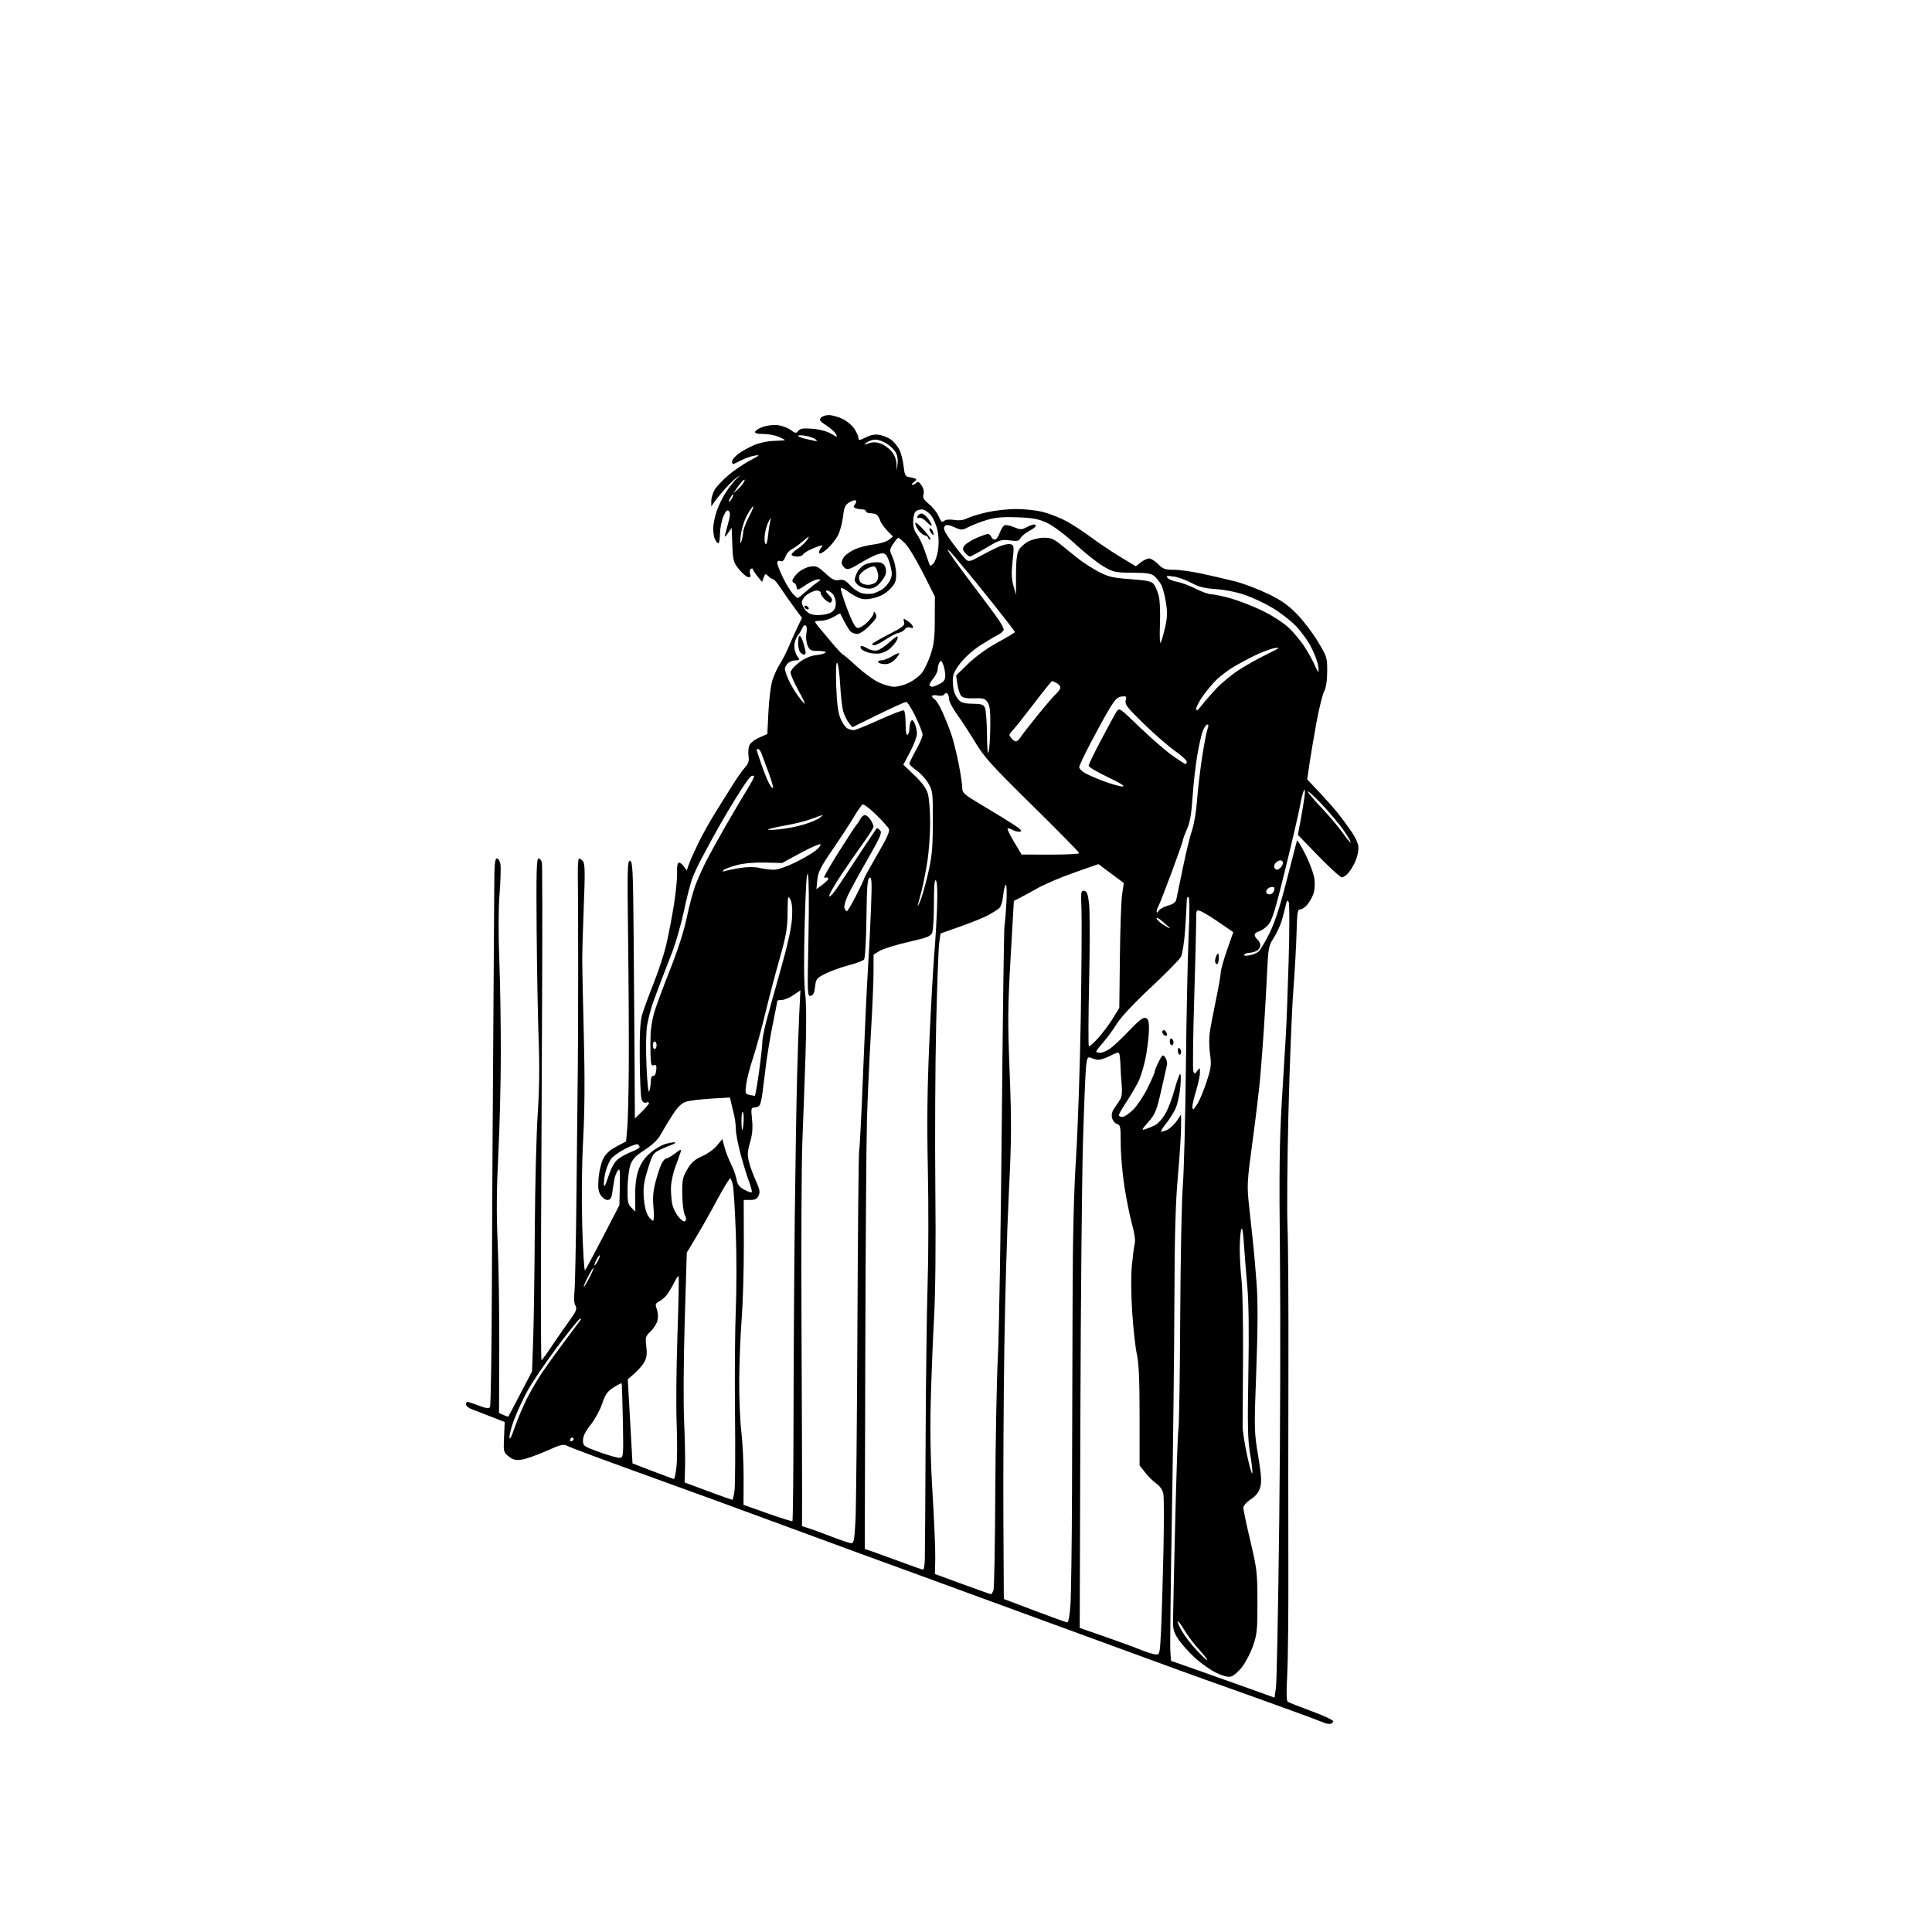 <svg version="1.1" xmlns="http://www.w3.org/2000/svg" xmlns:xlink="http://www.w3.org/1999/xlink" width="1024" height="1024" viewBox="0 0 1024 1024"><path stroke="none" fill="black" fill-rule="evenodd" d="M704.917,913.694C704.138,913.801 702.6,913.478 701.5,912.976C700.4,912.473 692.75,909.611 684.5,906.616C676.25,903.62 664.775,899.489 659.0,897.435C653.225,895.382 644.225,892.179 639.0,890.319C633.775,888.458 625.9,885.606 621.5,883.981C617.1,882.356 600.45,876.264 584.5,870.445C568.55,864.625 540.65,854.422 522.5,847.771C504.35,841.12 484.1,833.707 477.5,831.298C470.9,828.889 461.9,825.613 457.5,824.019C453.1,822.425 437.125,816.548 422.0,810.96C406.875,805.371 387.75,798.341 379.5,795.337C371.25,792.332 350.785,784.911 334.022,778.845C317.259,772.779 302.376,767.212 300.949,766.474C298.589,765.253 297.551,765.49 289.428,769.105C284.517,771.29 278.7,773.329 276.5,773.636C273.317,774.081 271.917,773.735 269.648,771.945C266.872,769.754 266.805,769.481 267.148,761.693L267.5,753.692L260.0,750.768C255.875,749.159 251.262,747.374 249.75,746.8C248.238,746.227 247.0,745.137 247.0,744.379C247.0,743.62 247.338,743 247.75,743.001C248.162,743.001 250.842,743.891 253.704,744.979C257.704,746.499 259.093,746.673 259.704,745.729C260.142,745.053 260.593,716.15 260.706,681.5C260.819,646.85 261.133,589.475 261.405,554.0C261.676,518.525 261.921,481.738 261.949,472.25C261.99,458.235 262.26,455.0 263.387,455.0C264.186,455 264.976,456.376 265.251,458.25C265.514,460.037 265.293,467.125 264.76,474.0C264.167,481.659 264.122,495.213 264.646,509.0C265.116,521.375 265.476,543.875 265.448,559.0C265.419,574.125 264.816,597.975 264.109,612.0C263.176,630.474 263.084,643.286 263.773,658.5C264.296,670.05 264.674,695.117 264.612,714.203L264.5,748.907L266.879,749.991C268.188,750.587 269.352,750.946 269.466,750.787C269.579,750.629 272.445,745.179 275.832,738.675L281.992,726.849L282.591,710.175C282.921,701.004 283.31,674.6 283.455,651.5C283.601,628.4 284.294,600.95 284.995,590.5C285.864,577.557 286.023,564.965 285.494,551.0C285.068,539.725 284.587,513.513 284.427,492.75C284.19,461.953 284.38,455 285.46,455.0C286.188,455 286.979,456.012 287.219,457.25C287.459,458.488 287.505,491.45 287.321,530.5C287.137,569.55 286.877,628.387 286.743,661.25C286.609,694.112 286.725,720.97 287.0,720.935C287.275,720.899 289.662,717.637 292.305,713.685C294.948,709.733 299.134,703.702 301.608,700.282C305.505,694.892 305.952,693.778 304.96,691.925C304.27,690.635 304.066,687.944 304.446,685.143C304.793,682.59 305.303,657.55 305.58,629.5C305.858,601.45 306.165,572.2 306.263,564.5C306.361,556.8 306.44,532.95 306.439,511.5C306.438,490.05 306.358,468.562 306.261,463.75C306.165,458.937 306.461,455 306.92,455.0C307.379,455.0 308.33,455.693 309.033,456.539C310.043,457.757 310.128,462.614 309.436,479.789C308.955,491.73 308.578,505.1 308.599,509.5C308.619,513.9 309.004,531.9 309.453,549.5C310.011,571.338 309.896,588.624 309.09,603.932C308.355,617.897 308.174,635.373 308.61,650.228C308.994,663.352 309.65,673.733 310.067,673.295C310.484,672.858 314.757,664.907 319.562,655.628L328.299,638.755L328.515,628.701C328.702,620.036 328.545,618.902 327.379,620.497C326.634,621.515 325.795,623.844 325.513,625.674C325.231,627.503 324.755,630.575 324.455,632.5C324.049,635.104 323.415,636.0 321.978,636.0C320.915,636.0 319.3,634.862 318.389,633.47C317.114,631.525 316.849,629.464 317.244,624.553C317.526,621.039 318.599,616.44 319.628,614.333C320.96,611.606 322.992,609.701 326.666,607.731L331.833,604.962L332.469,597.731C332.819,593.754 333.182,579.25 333.276,565.5C333.369,551.75 333.205,521.471 332.91,498.213C332.429,460.224 332.533,455.956 333.937,456.227C335.317,456.492 335.542,461.281 335.856,497.014C336.053,519.281 336.278,549.955 336.356,565.178L336.5,592.857L340.233,589.178C342.286,587.155 343.974,585.114 343.983,584.643C343.992,584.172 343.308,584.052 342.462,584.376C341.461,584.76 340.623,584.186 340.065,582.733C339.594,581.505 339.149,571.95 339.077,561.5C338.978,547.233 339.318,541.254 340.439,537.5C341.26,534.75 343.934,527.459 346.38,521.298C348.826,515.137 351.755,506.327 352.889,501.72C354.023,497.113 355.891,487.561 357.04,480.492C358.189,473.423 359.01,465.388 358.864,462.636C358.705,459.641 359.043,457.486 359.706,457.265C360.315,457.062 361.523,457.908 362.39,459.146L363.966,461.396L365.087,458.18C365.704,456.41 367.945,451.373 370.067,446.984C372.189,442.596 376.26,435.292 379.114,430.753C381.968,426.214 386.117,419.575 388.335,416.0C390.552,412.425 393.464,408.292 394.806,406.817C396.688,404.748 397.133,403.374 396.752,400.817C396.48,398.992 396.648,396.463 397.125,395.196C397.628,393.859 399.821,392.082 402.348,390.964L406.704,389.037L407.284,377.269C407.603,370.796 408.538,363.319 409.363,360.653C410.188,357.987 411.931,354.162 413.237,352.153C414.542,350.144 416.655,346.025 417.932,343.0C419.209,339.975 421.334,335.252 422.655,332.505L425.055,327.511L420.99,322.005C418.754,318.977 415.525,314.363 413.813,311.75C412.101,309.138 410.286,307 409.779,307C409.272,307.0 408.131,306.274 407.243,305.386C405.757,303.9 405.56,303.957 404.769,306.095L403.909,308.419L401.491,305.46C400.16,303.832 399.056,302.136 399.036,301.691C399.016,301.246 398.532,301.171 397.959,301.525C397.387,301.879 397.205,303.072 397.556,304.176C398.046,305.721 397.793,306.105 396.455,305.842C395.498,305.654 393.318,303.771 391.608,301.659C388.732,298.104 388.474,297.145 388.146,288.793L387.792,279.768L385.799,282.634C384.357,284.707 383.94,284.946 384.292,283.5C384.559,282.4 385.37,279.365 386.095,276.756C387.079,273.211 387.124,271.724 386.274,270.874C385.424,270.024 384.707,270.718 383.435,273.618C382.499,275.753 381.68,279.862 381.616,282.749C381.552,285.636 381.178,287.998 380.785,287.999C380.392,288 379.605,287.13 379.035,286.066C378.466,285.002 378,282.372 378.0,280.222C378.0,278.072 378.873,273.775 379.94,270.673C381.007,267.572 383.353,262.889 385.152,260.267C386.952,257.645 389.341,254.676 390.462,253.67L392.5,251.84L390.457,253.17C389.333,253.901 386.599,256.525 384.381,259.0C382.163,261.475 379.595,264.613 378.674,265.973L377,268.445L377.004,265.473C377.006,263.838 377.848,261.122 378.875,259.437C379.903,257.752 383.163,254.32 386.122,251.808C389.08,249.297 394.2,245.817 397.5,244.075C402.82,241.266 403.105,240.971 400.014,241.476C398.096,241.789 394.82,242.935 392.733,244.022C390.646,245.11 388.727,246 388.469,246C388.211,246 388.0,245.348 388,244.551C388,243.754 389.463,241.986 391.251,240.622C393.039,239.258 396.752,237.171 399.501,235.983C402.443,234.712 406.866,233.764 410.25,233.678C413.413,233.598 416.0,233.389 416.0,233.215C416,233.041 414.439,232.246 412.532,231.449C410.625,230.652 406.987,230 404.449,230C401.204,230 399.955,229.629 400.243,228.75C400.469,228.063 402.419,226.902 404.577,226.172C406.734,225.442 410.257,225.071 412.404,225.347C414.55,225.624 417.547,226.768 419.062,227.888C421.554,229.73 421.943,229.774 423.13,228.343C424.163,227.099 425.775,226.869 430.689,227.263C434.457,227.566 438.347,228.597 440.493,229.863C443.97,231.915 444.026,231.917 442.982,229.966C442.395,228.869 440.1,226.826 437.883,225.426C434.58,223.341 434.069,222.622 435.049,221.441C435.707,220.648 437.623,220 439.307,220.0C440.991,220 444.294,220.932 446.647,222.071C448.999,223.21 451.842,225.626 452.962,227.439C454.083,229.252 455.0,231.414 455.0,232.243C455.0,233.511 455.617,233.444 458.913,231.813C461.748,230.411 463.818,230.063 466.422,230.551C468.399,230.922 471.147,232.115 472.529,233.201C473.91,234.288 475.777,236.599 476.677,238.338C477.577,240.077 478.581,243.97 478.907,246.988C479.39,251.455 479.872,252.535 481.5,252.796C482.6,252.973 484.132,253.328 484.903,253.586C486.001,253.953 485.892,254.369 484.403,255.496C483.357,256.288 482.972,256.951 483.55,256.968C484.127,256.986 485.098,256.502 485.707,255.893C486.516,255.084 487.265,255.474 488.49,257.344C489.535,258.939 489.909,260.713 489.482,262.056C488.945,263.749 489.574,264.849 492.425,267.199C494.42,268.843 496.715,271.776 497.526,273.717C498.711,276.553 499.272,277.019 500.388,276.093C501.241,275.385 503.303,275.185 505.737,275.574C508.377,275.996 510.666,275.713 512.599,274.726C514.195,273.911 518.875,272.474 523.0,271.534C527.125,270.593 534.1,269.804 538.5,269.779C542.9,269.754 549.421,270.488 552.992,271.408C556.563,272.329 562.188,274.569 565.492,276.387C568.796,278.204 574.65,282.047 578.5,284.927C582.35,287.808 589.214,292.408 593.754,295.152L602.008,300.139L604.639,298.069C606.086,296.931 608.074,296 609.058,296C610.041,296 612.196,297.35 613.846,299C616.431,301.585 617.583,301.999 622.173,301.993C625.103,301.989 631.775,302.911 637.0,304.041C642.225,305.171 650.1,307.004 654.5,308.114C658.9,309.224 666.707,312.159 671.848,314.636C679.028,318.095 682.624,320.597 687.348,325.419C690.732,328.873 695.75,335.451 698.5,340.038C703.351,348.129 703.498,348.602 703.444,355.938C703.408,360.831 702.827,364.559 701.798,366.5C700.923,368.15 699.058,375.8 697.652,383.5C696.246,391.2 694.591,401.009 693.972,405.298L692.849,413.096L699.174,419.812C702.653,423.506 707.125,428.547 709.11,431.014C711.096,433.481 714.358,437.913 716.36,440.862C718.757,444.394 720.0,447.37 720.0,449.578C720.0,451.423 719.231,454.635 718.292,456.716C717.352,458.797 715.699,461.512 714.618,462.75C713.536,463.987 711.998,465 711.199,465C710.4,465 704.833,459.937 698.827,453.75L687.908,442.5L689.407,434.5C690.231,430.1 691.151,424.475 691.451,422.0C691.805,419.082 691.677,418.028 691.087,419.002C690.587,419.829 689.668,423.429 689.044,427.002C688.42,430.576 684.929,445.65 681.285,460.5C675.863,482.596 674.196,488.006 672.107,490.287C670.704,491.819 668.53,493.331 667.278,493.645C666.025,493.96 665.0,494.788 665.0,495.486C665.0,496.184 665.675,497.315 666.5,498C667.325,498.685 668.0,500.074 668.0,501.087C668.0,502.101 667.13,503.395 666.066,503.965C665.002,504.534 663.228,505.0 662.125,505.0C661.021,505 659.844,505.443 659.509,505.985C659.129,506.6 660.14,506.736 662.2,506.348C664.015,506.005 666.216,505.107 667.092,504.351C667.968,503.594 670.532,499.269 672.79,494.738C675.704,488.89 678.377,480.698 682.002,466.5C684.81,455.5 687.24,446.05 687.401,445.5C687.563,444.95 689.59,448.255 691.906,452.844C694.301,457.591 696.365,463.287 696.693,466.06C697.047,469.047 696.769,472.203 695.973,474.216C695.26,476.022 693.771,478.512 692.664,479.75C691.557,480.988 689.942,482.001 689.076,482.002C687.747,482.004 687.457,483.843 687.226,493.752C687.075,500.213 686.292,514.275 685.486,525.0C684.679,535.725 683.515,564.975 682.897,590.0C682.28,615.025 682.061,642.147 682.411,650.271C682.762,658.395 682.974,692.595 682.884,726.271C682.794,759.947 682.782,807.075 682.858,831.0C682.934,854.925 682.66,880.501 682.248,887.836C681.765,896.443 681.855,901.44 682.5,901.931C683.05,902.348 688.801,904.633 695.279,907.008C701.789,909.395 706.896,911.812 706.696,912.413C706.497,913.011 705.697,913.588 704.917,913.694zM676.269,894.642C676.691,891.814 677.48,851.925 678.022,806.0C678.564,760.075 678.737,697.3 678.408,666.5C677.927,621.583 678.124,605.157 679.401,583.5C680.278,568.65 681.237,552.9 681.533,548.5C681.83,544.1 682.483,526.806 682.985,510.069C683.503,492.779 683.521,478.967 683.027,478.084C682.342,476.86 682.025,477.166 681.542,479.514C681.204,481.156 680.272,484.782 679.47,487.57C678.668,490.359 676.711,494.634 675.122,497.07C672.397,501.248 672.196,502.295 671.579,515.5C671.219,523.2 670.481,536.25 669.939,544.5C669.397,552.75 668.498,564.675 667.942,571.0C667.385,577.325 665.552,592.625 663.867,605.0C660.997,626.091 660.877,628.189 661.958,638.5C662.592,644.55 663.543,653.325 664.072,658.0C664.601,662.675 665.484,672.8 666.034,680.5C666.734,690.298 666.678,704.105 665.848,726.5C664.696,757.589 664.724,758.87 666.828,771.5C668.532,781.727 668.77,785.304 667.944,788.271C667.201,790.942 665.744,792.803 662.947,794.654C660.67,796.161 659.0,798.063 659.0,799.152C659.0,800.189 660.673,808.117 662.717,816.769C666.207,831.539 666.436,833.508 666.467,849.0C666.496,863.693 666.247,866.232 664.19,872.184C662.92,875.861 660.315,880.919 658.402,883.425C656.488,885.931 653.81,888.261 652.449,888.602C650.797,889.017 648.155,888.332 644.488,886.538C641.47,885.061 636.5,881.568 633.444,878.775C630.387,875.981 626.492,871.669 624.787,869.191C622.412,865.739 621.692,863.612 621.706,860.093C621.716,857.567 622.224,834.35 622.835,808.5C623.445,782.65 624.24,759.707 624.6,757.516C624.96,755.325 625.385,728.325 625.544,697.516C625.704,666.707 626.32,635.65 626.915,628.5C627.509,621.35 628.244,593.0 628.547,565.5C628.851,538.0 629.503,506.725 629.997,496.0C630.56,483.784 630.541,476.145 629.948,475.55C629.35,474.951 628.979,476.06 628.942,478.55C628.911,480.722 628.527,487.464 628.089,493.53C627.652,499.597 626.665,505.737 625.897,507.176C625.129,508.614 617.961,515.902 609.969,523.37C601.02,531.733 594.106,539.108 591.969,542.57C590.061,545.662 586.812,550.111 584.75,552.457C582.688,554.804 581.0,557.011 581.0,557.362C581.0,557.713 581.943,558.0 583.096,558.0C584.248,558.0 586.611,557.014 588.346,555.81C590.081,554.605 594.653,550.302 598.506,546.248C603.734,540.747 605.955,539.046 607.256,539.545C608.602,540.061 608.999,541.386 608.997,545.357C608.995,548.186 608.293,554.506 607.436,559.402C606.58,564.299 604.719,570.599 603.301,573.402C601.882,576.206 598.985,581.119 596.861,584.321C594.737,587.522 593,590.56 593.0,591.071C593.0,591.582 593.847,592.0 594.882,592.0C595.918,592.0 598.505,590.259 600.632,588.132C602.76,586.004 606.188,580.85 608.25,576.678C610.312,572.506 612.0,568.604 612.0,568.007C612.0,567.409 612.954,565.05 614.12,562.764C616.095,558.893 616.334,558.736 617.599,560.466C618.346,561.487 618.762,563.263 618.524,564.412C618.286,565.56 616.879,571.799 615.399,578.276C612.984,588.839 612.289,590.526 608.653,594.657C605.042,598.759 604.867,599.179 607.05,598.504C608.397,598.088 610.72,597.126 612.211,596.368C613.702,595.609 616.112,592.959 617.566,590.477C619.021,587.996 621.182,582.404 622.37,578.051C623.558,573.698 624.924,569.768 625.404,569.318C625.901,568.853 625.993,571.694 625.618,575.904C625.254,579.976 624.127,585.151 623.113,587.404C622.098,589.657 619.852,593.257 618.121,595.404C616.39,597.551 615.171,599.504 615.411,599.745C615.652,599.985 617.103,599.578 618.637,598.841C620.171,598.103 622.455,595.971 623.713,594.102L626.0,590.704L625.993,597.602C625.99,601.396 625.226,613.05 624.296,623.5C623.037,637.646 622.566,654.634 622.451,690.0C622.367,716.125 621.77,767.2 621.126,803.5C620.482,839.8 620.108,871.923 620.296,874.883L620.637,880.267L635.568,885.517C643.781,888.405 656.125,892.797 663.0,895.276L675.5,899.785L676.269,894.642zM639.768,880.0C640.03,880.0 639.64,879.212 638.901,878.25C638.162,877.288 635.925,874.672 633.93,872.437C631.935,870.202 629.055,866.244 627.53,863.642C626.005,861.039 624.532,859.135 624.257,859.41C623.982,859.685 625.02,862.067 626.564,864.705C628.107,867.342 631.602,871.862 634.33,874.75C637.058,877.638 639.505,880.0 639.768,880.0zM612.629,876.912C614.664,876.996 614.786,876.435 615.378,864.25C615.719,857.237 616.28,838.825 616.626,823.334C616.971,807.843 616.964,793.668 616.61,791.834C616.207,789.743 614.875,787.738 613.038,786.457C611.428,785.333 608.735,782.683 607.055,780.569L604.0,776.725L604.0,750.425C604.0,731.213 603.614,722.423 602.569,717.812C601.781,714.34 600.668,704.3 600.094,695.5C599.447,685.578 599.386,676.081 599.933,670.5C600.419,665.55 601.109,660.352 601.467,658.949C601.847,657.458 601.247,653.3 600.025,648.949C598.875,644.852 597.053,635.875 595.977,629.0C594.901,622.125 594.016,611.94 594.011,606.367C594.001,597.158 593.822,596.187 592.046,595.722C590.971,595.441 589.796,594.035 589.435,592.598C588.989,590.819 589.373,589.148 590.64,587.36C591.663,585.917 593.073,583.782 593.773,582.618C594.598,581.247 594.86,578.56 594.517,575.0C594.225,571.975 593.938,567.475 593.878,565.0C593.818,562.525 593.586,559.778 593.363,558.897C593.011,557.501 592.346,557.605 588.229,559.703C585.628,561.028 582.6,561.92 581.5,561.685C580.4,561.45 578.768,560.947 577.873,560.569C576.524,559.998 576.141,560.79 575.634,565.19C575.298,568.111 574.56,586.25 573.996,605.5C573.431,624.75 572.813,690.524 572.622,751.665L572.274,862.831L585.387,867.385C592.599,869.891 601.2,873.039 604.5,874.382C607.8,875.725 611.458,876.863 612.629,876.912zM565.602,859.899C566.292,859.962 566.948,856.534 567.353,850.75C567.709,845.663 568.083,819.0 568.183,791.5C568.284,764.0 568.42,718.775 568.487,691.0C568.573,655.499 569.125,632.332 570.348,613.0C571.304,597.875 572.425,564.575 572.839,539.0C573.253,513.425 573.416,487.846 573.2,482.158C572.834,472.53 572.934,471.841 574.653,472.171C576.14,472.457 576.648,473.86 577.257,479.367C577.673,483.129 577.673,501.505 577.257,520.201C576.841,538.897 576.783,554.368 577.128,554.58C577.474,554.793 579.724,552.773 582.128,550.091C584.533,547.409 588.02,542.743 589.878,539.722L593.256,534.228L593.569,506.864C593.741,491.814 594.282,476.918 594.772,473.762L595.662,468.024L588.92,463.01L582.178,457.997L569.569,462.418C562.634,464.849 553.931,468.533 550.23,470.605C546.528,472.676 542.12,475.075 540.434,475.936L537.368,477.5L535.648,507.5C534.142,533.765 534.079,541.353 535.137,568.45C536.181,595.164 536.119,603.991 534.681,632.95C533.765,651.402 532.695,688.325 532.302,715.0C531.91,741.675 531.692,782.4 531.817,805.5L532.046,847.5L548.273,853.649C557.198,857.03 564.996,859.843 565.602,859.899zM525.183,844.934C525.558,844.97 526.184,843.996 526.574,842.768C526.963,841.54 527.387,818.253 527.516,791.018C527.644,763.783 528.266,731.375 528.897,719.0C529.528,706.625 530.465,650.6 530.979,594.5C531.493,538.4 532.13,491.6 532.395,490.5C532.66,489.4 533.118,484.113 533.412,478.75C533.706,473.387 533.571,469.0 533.113,469.0C532.655,469.0 532.02,471.517 531.702,474.594C531.322,478.284 530.508,480.674 529.313,481.617C528.316,482.402 525.7,484.013 523.5,485.196C521.3,486.378 514.775,489.017 509.0,491.059L498.5,494.772L497.795,499.636C497.407,502.311 496.679,522.05 496.177,543.5C495.675,564.95 495.482,603.875 495.748,630.0C496.052,659.86 495.799,685.299 495.067,698.5C494.427,710.05 493.638,730.075 493.314,743.0C492.904,759.342 493.209,774.419 494.318,792.5C495.194,806.8 495.819,822.045 495.706,826.378L495.5,834.257L510.0,839.562C517.975,842.48 524.807,844.897 525.183,844.934zM489.25,831.95C489.663,831.978 490.077,829.638 490.17,826.75C490.264,823.862 490.454,795.4 490.592,763.5C490.73,731.6 491.216,694.025 491.672,680.0C492.127,665.975 492.178,638.975 491.784,620.0C491.261,594.776 491.475,576.493 492.581,552.0C493.413,533.575 494.573,512.875 495.159,506.0C495.745,499.125 496.425,487.698 496.67,480.608C496.957,472.291 496.74,467.34 496.058,466.658C495.314,465.914 495,469.502 495.0,478.735C495.0,485.959 494.597,492.93 494.105,494.225C493.328,496.267 491.634,496.941 481.355,499.297C474.835,500.792 468.038,502.904 466.25,503.992L463.0,505.971L462.99,515.235C462.984,520.331 462.335,535.3 461.546,548.5C460.758,561.7 459.839,581.95 459.504,593.5C459.169,605.05 458.771,660.947 458.62,717.716L458.343,820.932L463.922,822.892C466.99,823.969 473.775,826.437 479.0,828.376C484.225,830.314 488.837,831.923 489.25,831.95zM451.149,817.929C452.563,817.99 452.888,816.252 453.428,805.75C453.774,799.013 454.235,752.55 454.453,702.5C454.671,652.45 455.082,610.825 455.368,610.0C455.653,609.175 456.587,590.725 457.443,569.0C458.298,547.275 459.45,522.525 460.002,514.0C460.553,505.475 461.294,490.903 461.647,481.619C462.187,467.424 462.067,464.811 460.894,465.201C459.773,465.574 459.447,469.748 459.229,486.505C459.072,498.577 458.535,507.855 457.953,508.557C457.4,509.223 453.753,510.597 449.848,511.609C445.944,512.622 440.443,514.6 437.625,516.005C432.793,518.414 432.471,518.815 432.0,523.021C431.632,526.304 431.019,527.574 429.678,527.828C427.937,528.159 427.885,526.816 428.493,497.337C428.862,479.466 428.744,465.239 428.213,463.5C427.576,461.414 427.057,469.34 426.509,489.5C426.005,508.093 426.088,521.371 426.742,526.5C427.399,531.663 427.465,543.365 426.926,559.5C426.468,573.25 425.722,593.725 425.27,605.0C424.818,616.275 424.614,660.15 424.815,702.5C425.017,744.85 425.157,786.121 425.126,794.213L425.069,808.925L428.285,809.893C430.053,810.425 435.55,812.435 440.5,814.359C445.45,816.284 450.242,817.89 451.149,817.929zM420.0,806.224C420.275,806.008 420.539,780.781 420.587,750.165C420.635,719.549 420.937,672.0 421.259,644.5C421.58,617.0 422.112,584.15 422.442,571.5C422.772,558.85 423.313,543.189 423.644,536.697L424.246,524.894L420.483,527.447C418.414,528.851 415.659,530.0 414.36,530.0C413.062,530.0 412.0,530.221 412.0,530.491C412.0,530.761 410.923,536.274 409.606,542.741C408.29,549.209 406.657,559.0 405.979,564.5C405.301,570.0 404.452,576.75 404.093,579.5C403.734,582.25 403.09,585.062 402.661,585.75C402.233,586.438 400.996,587.0 399.913,587.0C398.094,587.0 397.994,587.48 398.593,593.329C399.064,597.93 398.778,601.253 397.544,605.497C396.141,610.324 396.045,612.121 396.991,615.88C397.621,618.38 399.263,622.89 400.642,625.903C402.646,630.286 402.937,631.843 402.095,633.691C401.294,635.45 400.226,636.0 397.613,636.0L394.183,636.0L394.244,659.75C394.277,672.812 393.765,690.475 393.106,699.0C392.448,707.525 391.86,722.15 391.8,731.5C391.74,740.85 392.254,753.225 392.941,759.0C393.629,764.775 394.167,775.82 394.137,783.544L394.082,797.587L406.791,802.103C413.781,804.586 419.725,806.441 420.0,806.224zM388.112,794.942C388.449,794.974 389.001,792.638 389.338,789.75C389.675,786.862 389.778,768.525 389.566,749.0C389.354,729.475 389.547,704.725 389.993,694.0C390.44,683.275 390.436,664.825 389.983,653.0C389.531,641.175 388.848,630.032 388.465,628.238C388.083,626.444 387.464,624.787 387.091,624.556C386.718,624.326 383.732,629.158 380.456,635.295C377.18,641.432 372.14,650.384 369.256,655.189L364.013,663.925L362.918,700.212C362.308,720.454 362.16,743.796 362.584,753.0C363.003,762.075 363.234,773.153 363.099,777.618L362.854,785.736L375.177,790.31C381.955,792.825 387.776,794.909 388.112,794.942zM357.17,783.895C357.539,783.953 358.167,780.962 358.565,777.25C358.963,773.538 358.996,763.381 358.639,754.681C358.281,745.98 358.467,724.894 359.054,707.824C359.64,690.753 359.919,676.586 359.674,676.341C359.429,676.096 358.269,677.832 357.095,680.198C355.921,682.564 354.164,685.446 353.189,686.603C352.215,687.76 350.438,689.231 349.24,689.871C347.361,690.877 347.205,691.409 348.098,693.758C348.667,695.255 348.872,697.868 348.554,699.564C348.236,701.261 346.611,703.956 344.944,705.553C342.112,708.266 341.955,708.795 342.554,713.589C343.013,717.257 342.766,719.546 341.691,721.611C340.863,723.2 338.507,725.979 336.455,727.787L332.724,731.073L333.394,742.787C333.763,749.229 334.329,759.254 334.653,765.064L335.242,775.629L345.871,779.709C351.717,781.953 356.802,783.837 357.17,783.895zM663.762,780.858C663.951,779.954 663.42,775.29 662.583,770.493C661.331,763.325 661.166,755.774 661.656,728.135C662.055,705.588 661.862,690.214 661.07,681.5C660.42,674.35 659.616,664.239 659.284,659.031C658.9,653.013 658.399,650.279 657.91,651.531C657.487,652.614 657.117,657.1 657.088,661.5C657.059,665.9 657.487,673.55 658.039,678.5C658.59,683.45 658.946,701.9 658.829,719.5C658.711,737.1 658.614,753.525 658.614,756.0C658.613,758.475 659.694,765.45 661.016,771.5C662.338,777.55 663.574,781.761 663.762,780.858zM328.5,772.669C330.44,772.505 330.489,771.913 330.126,753.0C329.92,742.275 329.625,733.355 329.47,733.178C329.316,733.001 327.397,733.987 325.206,735.37C321.931,737.438 320.856,738.969 319.163,743.985C318.029,747.34 315.279,752.375 313.051,755.173C310.265,758.673 309.001,761.235 309.004,763.381C309.007,766.393 309.307,766.609 317.754,769.669C322.564,771.411 327.4,772.761 328.5,772.669zM272.844,756.5C274.355,752.1 277.307,745.14 279.405,741.034C281.503,736.927 285.054,730.852 287.296,727.534C289.538,724.215 294.72,717.0 298.811,711.5C302.903,706.0 306.756,700.864 307.375,700.087C308.223,699.023 308.199,698.776 307.279,699.087C306.607,699.314 300.931,706.393 294.664,714.817C288.397,723.242 281.393,733.694 279.098,738.045C276.804,742.396 273.818,748.901 272.463,752.501C271.109,756.1 270.022,760.273 270.049,761.773C270.081,763.548 271.057,761.706 272.844,756.5zM302.95,763.85C303.61,763.63 304.116,763.124 304.075,762.725C304.034,762.326 303.674,761.966 303.275,761.925C302.876,761.884 302.37,762.39 302.15,763.05C301.93,763.71 302.29,764.07 302.95,763.85zM309.466,682.0C309.741,682.0 311.106,679.75 312.5,677.0C313.894,674.25 314.809,672.0 314.534,672.0C314.259,672.0 312.894,674.25 311.5,677.0C310.106,679.75 309.191,682.0 309.466,682.0zM316.5,669.0C317.286,667.625 317.929,666.05 317.929,665.5C317.929,664.95 317.286,665.625 316.5,667.0C315.714,668.375 315.071,669.95 315.071,670.5C315.071,671.05 315.714,670.375 316.5,669.0zM363.232,647.168C363.836,646.564 363.734,645.371 362.952,643.91C362.274,642.643 361.669,637.757 361.609,633.053C361.511,625.39 361.79,624.007 364.285,619.763C366.46,616.063 368.166,614.554 372.079,612.871C374.834,611.685 378.385,609.143 379.969,607.221L382.849,603.727L384.026,608.097C384.673,610.5 386.221,614.499 387.465,616.983C388.709,619.467 390.022,623.121 390.381,625.102C390.881,627.854 391.847,629.141 394.478,630.558C396.372,631.578 398.153,632.18 398.437,631.897C398.72,631.613 398.061,629.034 396.971,626.165C395.881,623.296 393.866,616.731 392.494,611.574C391.123,606.418 389.997,600.467 389.994,598.35C389.991,596.232 389.585,592.925 389.091,591.0C388.598,589.075 387.9,586.196 387.541,584.603L386.888,581.705L376.694,582.299C371.087,582.625 365.069,583.4 363.32,584.02C361.091,584.81 358.959,586.996 356.198,591.324C354.03,594.721 351.269,599.3 350.062,601.5C348.638,604.097 345.699,606.903 341.684,609.5C336.789,612.667 335.21,614.333 334.108,617.5C333.343,619.7 332.668,625.198 332.608,629.717C332.515,636.829 332.784,638.218 334.612,640.052L336.725,642.169L336.65,633.835C336.6,628.279 337.171,623.757 338.361,620.27C339.615,616.599 341.467,613.878 344.577,611.141C347.046,608.968 350.873,606.768 353.221,606.172C355.539,605.583 357.627,605.294 357.861,605.528C358.095,605.761 357.434,606.243 356.393,606.597C355.352,606.951 352.59,608.126 350.255,609.207C346.19,611.09 345.899,611.531 343.374,619.63C341.251,626.44 340.832,629.404 341.222,634.854C341.512,638.907 342.413,642.7 343.468,644.311C344.437,645.79 345.631,647.0 346.122,647.0C346.622,647.0 346.727,643.916 346.362,639.987C345.875,634.745 346.162,631.272 347.499,626.237C348.483,622.532 349.91,618.263 350.67,616.75C351.43,615.237 352.56,614.0 353.181,614.0C353.803,614.0 355.889,612.796 357.818,611.325C360.842,609.019 361.246,608.916 360.75,610.575C360.434,611.634 359.167,615.2 357.935,618.5C356.703,621.8 355.661,626.75 355.619,629.5C355.577,632.25 355.888,636.174 356.311,638.221C356.734,640.267 358.25,643.332 359.679,645.031C361.327,646.989 362.628,647.772 363.232,647.168zM322.45,623.546C323.995,618.921 325.71,615.846 327.571,614.362C329.11,613.135 332.311,611.389 334.684,610.483C337.058,609.576 339.0,608.448 339.0,607.976C339.0,607.504 338.568,606.851 338.04,606.525C337.512,606.198 334.474,607.279 331.29,608.926C328.105,610.573 324.758,612.975 323.851,614.264C322.944,615.553 321.709,618.384 321.107,620.554C320.504,622.724 320.037,625.85 320.069,627.5C320.113,629.781 320.683,628.834 322.45,623.546zM393.446,598.887C393.692,598.641 394.004,596.554 394.14,594.247C394.276,591.941 394.076,589.742 393.694,589.361C393.312,588.979 393.0,591.067 393.0,594.0C393.0,596.933 393.201,599.132 393.446,598.887zM632.418,588.0C632.649,588.0 633.735,586.538 634.834,584.75C635.932,582.962 638.046,577.809 639.532,573.297C641.924,566.035 642.132,564.371 641.349,558.797C640.862,555.334 640.777,550.25 641.161,547.5C641.544,544.75 643.015,536.965 644.429,530.199C645.843,523.433 647.0,516.838 647.0,515.543C647.0,514.247 648.499,508.884 650.332,503.624L653.664,494.061L646.304,488.995C642.256,486.209 637.832,483.506 636.472,482.989C634.004,482.051 634.0,482.059 634.0,488.397C634.0,491.888 633.513,510.807 632.918,530.438C632.323,550.07 632.131,566.89 632.49,567.816C633.083,569.347 633.273,569.323 634.571,567.559C635.925,565.719 636,565.771 635.992,568.559C635.988,570.176 635.092,574.425 634.0,578.0C632.908,581.575 632.012,585.288 632.008,586.25C632.003,587.212 632.188,588.0 632.418,588.0zM400.014,580.864C400.296,580.939 401.319,575.263 402.288,568.25C403.257,561.237 404.038,554.181 404.024,552.568C404.011,550.956 404.946,546.006 406.101,541.568C407.257,537.131 410.697,524.725 413.745,514.0C417.403,501.131 419.449,491.921 419.763,486.916C420.094,481.628 419.823,478.541 418.869,476.719C417.622,474.339 417.494,474.969 417.43,483.803C417.371,492.038 416.73,495.725 413.178,508.254C410.878,516.369 407.396,529.644 405.44,537.754C403.485,545.864 400.603,556.325 399.036,561.0C397.469,565.675 395.883,571.826 395.511,574.67C394.874,579.535 394.972,579.865 397.167,580.283C398.45,580.528 399.731,580.789 400.014,580.864zM344.091,578.467C344.513,577.385 344.891,575.038 344.93,573.25C344.974,571.211 345.466,570.093 346.25,570.25C346.998,570.4 347.626,569.197 347.813,567.257C348.064,564.658 347.815,564.134 346.563,564.614C345.268,565.111 344.964,564.208 344.789,559.357C344.673,556.136 344.692,551.025 344.831,548.0C344.97,544.975 345.781,540.025 346.634,537.0C347.487,533.975 351.22,523.85 354.93,514.5C359.219,503.69 362.506,493.495 363.958,486.5C365.214,480.45 367.251,472.794 368.486,469.487C369.721,466.18 372.203,460.555 374.002,456.987C375.8,453.419 380.637,444.65 384.75,437.5C388.864,430.35 394.011,421.646 396.188,418.157C398.366,414.669 399.92,411.586 399.641,411.307C399.361,411.028 398.664,411.09 398.091,411.444C397.517,411.798 395.515,414.431 393.641,417.294C391.767,420.157 388.223,425.875 385.766,430.0C383.31,434.125 379.712,440.425 377.772,444.0C375.831,447.575 372.93,452.975 371.325,456.0C369.72,459.025 367.671,463.525 366.772,466.0C365.873,468.475 363.933,476.125 362.461,483.0C360.989,489.875 358.234,499.55 356.338,504.5C354.443,509.45 351.839,516.2 350.552,519.5C349.266,522.8 347.256,528.2 346.087,531.5C344.917,534.8 343.516,540.2 342.971,543.5C342.396,546.989 342.262,555.972 342.652,564.967C343.04,573.929 343.645,579.607 344.091,578.467zM625.213,559.0C624.78,559.0 624.357,558.09 624.273,556.978C624.19,555.866 624.544,555.218 625.061,555.537C625.577,555.857 626.0,556.766 626.0,557.559C626.0,558.352 625.646,559.0 625.213,559.0zM347.0,556.0C347.55,556.0 348.0,555.1 348.0,554.0C348.0,552.9 347.55,552.0 347.0,552.0C346.45,552.0 346.0,552.9 346.0,554.0C346.0,555.1 346.45,556.0 347.0,556.0zM621.0,554.0C620.45,554.0 620.0,553.073 620.0,551.941C620.0,550.809 620.45,550.16 621.0,550.5C621.55,550.84 622.0,551.766 622.0,552.559C622.0,553.352 621.55,554.0 621.0,554.0zM618.135,549.0C617.694,549.0 617.033,548.7 616.667,548.333C616.3,547.967 616.0,547.292 616.0,546.833C616.0,546.375 616.402,546.0 616.893,546.0C617.384,546.0 618.045,546.675 618.362,547.5C618.678,548.325 618.576,549.0 618.135,549.0zM645.0,511.0C644.45,511.0 644.007,510.212 644.015,509.25C644.024,508.288 644.467,506.825 645.0,506.0C645.736,504.862 645.973,505.284 645.985,507.75C645.993,509.538 645.55,511.0 645.0,511.0zM619.95,491.983C620.197,491.992 619.972,491.656 619.45,491.235C618.928,490.814 617.263,489.386 615.75,488.061C614.237,486.736 613.0,486.136 613.0,486.727C613.0,487.319 614.462,488.74 616.25,489.885C618.038,491.03 619.702,491.974 619.95,491.983zM614.064,482.78C614.615,481.833 616.847,480.58 619.023,479.994C621.822,479.24 623.124,478.281 623.474,476.714C623.746,475.496 625.304,467.975 626.937,460.0C628.57,452.025 630.765,443.021 631.816,439.992C632.866,436.962 634.044,429.987 634.434,424.492C634.823,418.996 636.01,408.791 637.071,401.814C638.132,394.837 639.44,387.974 639.976,386.564C640.629,384.844 640.613,384.0 639.924,384.0C639.36,384.0 638.299,385.462 637.566,387.25C636.834,389.038 635.476,395.0 634.549,400.5C633.622,406.0 632.51,415.91 632.079,422.522C631.504,431.34 630.722,435.839 629.147,439.4C627.966,442.07 627.0,444.684 627.0,445.21C627.0,445.735 624.301,453.44 621.003,462.332C617.705,471.225 614.555,479.281 614.003,480.236C613.451,481.191 613.014,482.541 613.03,483.236C613.048,483.97 613.481,483.778 614.064,482.78zM448.857,482.995C449.211,482.993 451.413,479.246 453.75,474.669C456.087,470.092 458.0,466.035 458.0,465.652C458.0,465.27 461.152,459.541 465.005,452.922C470.339,443.758 471.787,440.483 471.077,439.193C470.565,438.262 467.457,434.858 464.172,431.63C460.887,428.401 457.73,426.049 457.158,426.402C456.585,426.756 454.442,429.848 452.395,433.273C450.348,436.698 445.297,444.425 441.171,450.445C434.914,459.573 433.59,462.21 433.194,466.329L432.72,471.267L435.86,468.945C437.587,467.669 439.0,466.259 439.0,465.812C439.0,465.365 438.663,465.053 438.25,465.118C437.837,465.184 437.173,465.184 436.773,465.118C436.374,465.053 439.958,458.812 444.739,451.25C449.52,443.688 453.717,437.275 454.066,437.0C454.415,436.725 455.234,435.488 455.885,434.25C456.537,433.012 457.678,432.0 458.42,432.0C459.163,432.0 460.497,433.109 461.385,434.465C462.273,435.82 463.0,437.453 463.0,438.093C463.0,438.732 460.84,442.235 458.201,445.878C455.561,449.52 450.138,457.344 446.15,463.264C442.163,469.185 439.19,474.499 439.545,475.073C439.9,475.647 442.468,472.603 445.253,468.309C448.037,464.014 453.449,455.775 457.28,450.0C461.111,444.225 464.426,439.302 464.646,439.06C464.867,438.817 465.675,439.267 466.442,440.06C467.642,441.298 466.711,443.46 459.798,455.5C455.377,463.2 450.681,471.807 449.363,474.626C448.046,477.445 447.248,480.482 447.591,481.376C447.933,482.269 448.503,482.998 448.857,482.995zM487.55,478.099C488.418,476.229 490.303,469.704 491.738,463.599C493.969,454.11 494.358,450.107 494.424,436.0C494.496,420.292 494.383,419.297 492.074,415.264C490.739,412.934 487.927,409.835 485.824,408.378C483.721,406.92 482.0,405.3 482.0,404.776C482.0,404.253 483.575,401.009 485.5,397.566C487.425,394.124 489.0,390.469 489.0,389.445C489.0,388.42 487.312,384.091 485.25,379.825C483.188,375.559 480.968,372.053 480.319,372.034C479.669,372.015 472.981,375.025 465.457,378.721L451.777,385.442L449.913,383.141C448.888,381.876 447.56,379.188 446.962,377.17C446.364,375.151 445.613,368.649 445.294,362.721C444.975,356.792 444.273,351.669 443.735,351.336C443.106,350.947 442.92,355.344 443.216,363.615C443.547,372.849 444.182,377.712 445.459,380.779C446.439,383.133 448.057,385.495 449.055,386.029C450.052,386.563 451.588,387.0 452.468,387.0C453.348,387.0 459.488,384.52 466.112,381.489C472.736,378.458 478.571,376.235 479.078,376.548C479.585,376.862 480.0,380.043 480.0,383.618C480.0,387.697 480.373,389.888 481.0,389.5C481.55,389.16 482.007,387.671 482.015,386.191C482.024,384.711 482.396,382.925 482.842,382.222C483.429,381.296 483.977,381.655 484.827,383.519C485.472,384.935 486.0,387.355 486.0,388.896C486.0,390.438 484.376,394.759 482.391,398.499L478.782,405.299L484.661,410.911C488.673,414.74 490.931,417.827 491.77,420.628C492.447,422.885 492.998,429.855 492.996,436.116C492.994,442.377 492.3,451.775 491.455,457.0C490.609,462.225 489.253,469.073 488.44,472.218C487.627,475.363 486.739,478.738 486.466,479.718C486.194,480.698 486.681,479.97 487.55,478.099zM672.81,474.0C673.945,474.0 674.993,473.135 675.305,471.941C675.741,470.276 675.43,469.941 673.682,470.191C672.493,470.361 671.37,471.288 671.187,472.25C670.961,473.434 671.486,474.0 672.81,474.0zM384.304,461.658C385.297,461.307 388.897,460.582 392.304,460.045C396.225,459.428 399.969,459.415 402.5,460.011C404.7,460.529 408.099,460.963 410.053,460.976C412.205,460.991 416.739,459.456 421.553,457.084C425.924,454.93 430.85,452.045 432.5,450.673C434.15,449.302 435.191,447.868 434.814,447.487C434.437,447.106 429.714,449.181 424.32,452.097L414.512,457.4L405.506,457.18C399.842,457.041 394.273,457.543 390.5,458.531C387.2,459.396 384.05,460.596 383.5,461.199C382.795,461.971 383.032,462.106 384.304,461.658zM676.859,461.0C677.267,461.0 678.14,460.46 678.8,459.8C679.46,459.14 680.0,458.015 680.0,457.3C680.0,456.585 679.38,456.0 678.622,456.0C677.865,456.0 676.701,456.655 676.036,457.456C675.372,458.257 675.118,459.382 675.473,459.956C675.828,460.53 676.451,461.0 676.859,461.0zM556.75,452.965C565.138,452.984 572.0,452.627 572.0,452.172C572.0,451.716 560.831,440.353 547.181,426.922C525.665,405.751 521.64,401.302 516.941,393.5C513.959,388.55 509.603,381.863 507.26,378.64C504.917,375.417 503.0,371.731 503.0,370.449C503.0,369.167 502.581,367.859 502.069,367.543C501.557,367.226 500.828,367.47 500.448,368.084C500.051,368.727 498.534,368.957 496.879,368.626C495.295,368.309 494.0,368.466 494.0,368.975C494.0,369.484 494.652,370.266 495.45,370.712C496.247,371.158 498.101,374.218 499.569,377.512C501.038,380.805 503.091,385.949 504.132,388.942C505.172,391.934 506.919,398.846 508.012,404.3C509.105,409.754 510.0,415.634 510.0,417.367C510.0,420.309 510.713,420.943 520.75,426.924C526.663,430.447 533.975,434.925 537.0,436.876C540.785,439.316 541.971,440.532 540.802,440.774C539.869,440.968 538.211,440.648 537.118,440.063C536.025,439.478 534.683,439.0 534.135,439.0C533.587,439.0 535.02,442.134 537.319,445.965L541.5,452.929L556.75,452.965zM715.864,446.469C716.093,446.241 714.53,443.51 712.39,440.403C710.251,437.295 705.176,431.195 701.113,426.846C697.05,422.498 693.486,419.18 693.193,419.474C692.9,419.767 695.999,423.5 700.08,427.768C704.161,432.037 709.288,438.085 711.474,441.208C713.659,444.331 715.635,446.698 715.864,446.469zM413.483,439.519C417.324,439.118 423.174,437.933 426.483,436.883C429.792,435.834 433.374,434.306 434.441,433.488C435.509,432.67 436.184,432 435.941,432.001C435.699,432.001 433.14,432.898 430.255,433.995C427.37,435.091 421.104,436.669 416.331,437.502C411.557,438.334 407.392,439.292 407.076,439.631C406.759,439.969 409.642,439.919 413.483,439.519zM409.684,417.649C409.979,417.354 408.992,413.825 407.49,409.806C405.988,405.788 404.309,401.262 403.758,399.75C403.208,398.238 402.362,397.0 401.879,397.0C401.395,397.0 401.0,397.146 401.0,397.325C401.0,397.504 402.069,400.792 403.375,404.633C404.682,408.474 406.515,413.095 407.449,414.901C408.383,416.708 409.389,417.944 409.684,417.649zM595.0,416.857C596.647,416.838 594.003,415.159 587.25,411.938C581.612,409.248 577.0,406.513 577.0,405.861C577.0,405.208 579.993,399.01 583.651,392.087C587.309,385.164 590.964,378.482 591.774,377.238C593.232,374.996 593.343,375.07 603.936,385.304C609.816,390.985 617.58,397.74 621.19,400.316C624.8,402.892 628.034,405.0 628.377,405.0C628.72,405.0 629.0,404.414 629.0,403.697C629.0,402.98 626.188,400.416 622.75,397.998C619.312,395.581 611.895,389.13 606.266,383.662C597.455,375.104 596.117,373.382 596.644,371.282C597.196,369.083 596.98,368.875 594.453,369.171C592.169,369.439 590.873,370.818 587.456,376.612C585.15,380.524 580.729,388.599 577.631,394.557C574.534,400.515 572.0,405.925 572.0,406.58C572.0,407.234 573.132,408.512 574.515,409.418C575.899,410.324 580.511,412.376 584.765,413.976C589.019,415.576 593.625,416.873 595.0,416.857zM524.0,398.5C524.42,396.85 524.817,390.763 524.882,384.973C524.973,376.824 524.641,373.932 523.41,372.175C522.047,370.229 521.041,369.936 516.368,370.125C512.722,370.273 510.46,369.874 509.536,368.923C508.776,368.14 507.844,365.36 507.463,362.744L506.771,357.988L513.21,351.744C517.17,347.903 523.167,343.576 528.792,340.5C533.821,337.75 537.941,335.275 537.947,335.0C537.953,334.725 532.758,327.975 526.402,320.0C520.047,312.025 513.853,304.375 512.639,303.0C511.424,301.625 508.695,298.351 506.574,295.725C504.453,293.098 502.516,291.151 502.269,291.398C502.022,291.645 507.373,299.165 514.16,308.109C520.947,317.053 527.736,326.2 529.246,328.436C530.756,330.671 531.993,333.051 531.996,333.724C531.998,334.398 530.538,335.693 528.75,336.602C526.962,337.511 522.7,340.052 519.278,342.249C515.856,344.445 511.244,348.592 509.028,351.463C505.831,355.608 505.0,357.529 505.0,360.777C505.0,363.028 505.412,365.954 505.916,367.28C506.42,368.605 507.577,370.434 508.488,371.345C509.619,372.476 511.851,373.0 515.536,373.0C519.845,373.0 521.138,373.389 521.965,374.934C522.534,375.998 523.053,382.411 523.118,389.184C523.194,397.024 523.514,400.41 524.0,398.5zM538.509,392.962C539.065,392.983 540.149,391.988 540.919,390.75C541.689,389.512 545.787,384.225 550.027,379.0C554.266,373.775 558.694,368.643 559.867,367.595C561.04,366.547 562.0,365.101 562.0,364.38C562.0,363.66 561.13,362.605 560.066,362.035C559.002,361.466 557.9,361.0 557.618,361.0C557.336,361.0 553.067,366.288 548.131,372.75C543.196,379.212 538.222,385.494 537.079,386.708C535.935,387.923 535.0,389.179 535.0,389.5C535.0,389.822 535.562,390.723 536.25,391.504C536.938,392.285 537.954,392.941 538.509,392.962zM636.797,374.0C638.284,372.075 641.75,368.083 644.5,365.129C647.25,362.174 652.602,357.729 656.394,355.25C660.185,352.771 666.935,348.975 671.394,346.814C678.397,343.42 678.956,342.972 675.5,343.529C673.3,343.883 668.015,345.927 663.755,348.071C659.495,350.215 654.32,353.08 652.255,354.438C650.19,355.796 647.093,358.166 645.374,359.704C643.654,361.242 640.392,365.016 638.124,368.091C635.856,371.166 634.021,374.541 634.047,375.591C634.084,377.099 634.662,376.764 636.797,374.0zM426.532,373.0C426.818,373.0 425.24,369.699 423.026,365.665C420.812,361.63 419.014,357.468 419.031,356.415C419.048,355.338 421.023,353.023 423.54,351.126C426.543,348.864 429.505,347.585 432.532,347.243C435.015,346.964 437.287,346.344 437.582,345.867C437.877,345.39 436.121,345.0 433.68,345.0C429.698,345.0 429.116,344.694 428.007,342.017C427.295,340.298 427.045,337.576 427.416,335.595C427.793,333.585 427.63,331.89 427.024,331.515C426.453,331.162 425.687,331.689 425.323,332.687C424.958,333.684 423.836,335.573 422.83,336.885C421.823,338.197 421.0,340.684 421.0,342.412C421.0,344.141 421.701,346.555 422.557,347.777C424.04,349.896 423.997,350.0 421.628,350.0C420.261,350.0 418.436,350.707 417.571,351.571C416.707,352.436 416.0,353.748 416.0,354.489C416.0,355.229 416.85,357.784 417.888,360.167C418.926,362.55 421.179,366.413 422.894,368.75C424.609,371.087 426.246,373.0 426.532,373.0zM473.881,364.0C475.799,364.0 479.3,363.065 481.661,361.922C484.022,360.779 487.047,358.544 488.384,356.955C489.721,355.367 491.853,351.014 493.121,347.283C495.02,341.7 495.434,338.348 495.464,328.33L495.5,316.16L489.253,303.773C485.817,296.96 481.602,289.949 479.885,288.193C478.168,286.437 476.479,285.006 476.131,285.012C475.784,285.019 474.563,286.482 473.417,288.262C471.376,291.436 471.37,291.58 473.141,295.5C474.135,297.7 474.959,301.623 474.974,304.217C474.996,308.268 474.519,309.414 471.587,312.346C469.35,314.584 466.492,316.162 463.288,316.931C459.65,317.804 457.649,317.817 455.455,316.983C453.835,316.367 451.072,314.767 449.316,313.427C447.56,312.088 445.915,311.331 445.661,311.746C445.407,312.161 446.886,317.0 448.946,322.5C451.514,329.353 453.246,332.608 454.452,332.844C455.432,333.035 457.716,331.73 459.606,329.898C461.473,328.088 463.014,325.908 463.03,325.054C463.054,323.824 463.286,323.887 464.138,325.353C465.038,326.903 464.509,327.925 460.899,331.603C458.367,334.183 455.666,336.0 454.363,336.0C453.142,336.0 451.548,335.404 450.821,334.676C450.095,333.949 448.6,331.586 447.5,329.426C446.4,327.267 445.438,325.363 445.363,325.196C445.287,325.029 443.712,325.815 441.863,326.942C440.013,328.07 437.038,328.994 435.25,328.996C433.462,328.998 432.0,329.22 432.0,329.489C432.0,329.757 432.644,330.77 433.431,331.739C434.219,332.707 437.421,336.538 440.549,340.25C443.676,343.962 446.519,347.012 446.867,347.028C447.215,347.043 450.383,349.737 453.906,353.016C457.429,356.294 462.58,360.107 465.352,361.488C468.124,362.87 471.962,364.0 473.881,364.0zM494.216,364.0C494.702,364.0 496.427,363.313 498.05,362.474C500.291,361.315 501.0,360.25 501.0,358.039C501.0,356.439 500.524,353.879 499.943,352.349C499.096,350.122 498.7,349.86 497.958,351.034C497.448,351.84 497.024,353.478 497.015,354.673C497.007,355.869 495.888,358.169 494.528,359.784C493.168,361.4 492.343,363.01 492.695,363.361C493.046,363.713 493.731,364.0 494.216,364.0zM698.733,356.0C699.002,356.0 698.91,354.312 698.527,352.25C698.144,350.188 696.412,345.8 694.677,342.5C692.943,339.2 689.268,334.223 686.512,331.44C683.755,328.657 678.263,324.458 674.306,322.109C670.349,319.76 663.84,316.701 659.841,315.31C655.577,313.827 649.247,312.559 644.535,312.243C638.348,311.828 635.35,311.074 631.5,308.966C628.75,307.461 624.519,305.936 622.098,305.578C618.377,305.028 617.876,305.146 618.866,306.339C619.511,307.115 621.752,308.025 623.847,308.36C625.942,308.695 630.321,310.32 633.578,311.972C636.835,313.623 640.634,314.98 642.02,314.987C643.406,314.994 647.906,315.929 652.02,317.064C656.134,318.2 663.55,321.053 668.5,323.404C673.575,325.816 679.758,329.724 682.678,332.368C685.526,334.946 689.604,339.856 691.741,343.278C693.877,346.7 696.214,350.962 696.934,352.75C697.654,354.538 698.463,356.0 698.733,356.0zM469.107,352.0C467.463,352.0 465.84,351.55 465.5,351.0C465.16,350.45 465.867,350.0 467.073,350.0C468.278,350.0 470.803,349.049 472.685,347.886C474.566,346.723 476.311,345.978 476.563,346.229C476.814,346.481 475.912,347.882 474.558,349.343C472.951,351.077 471.057,352.0 469.107,352.0zM426.2,347.0C425.76,347.0 424.86,346.46 424.2,345.8C423.54,345.14 423.0,342.89 423.0,340.8C423.0,338.71 423.379,337.0 423.842,337.0C424.305,337.0 425.205,338.74 425.842,340.866C426.479,342.992 427.0,345.242 427.0,345.866C427.0,346.49 426.64,347.0 426.2,347.0zM466.5,346.312C464.85,346.602 462.06,346.419 460.299,345.904C458.539,345.389 456.806,344.496 456.449,343.918C456.092,343.34 456.009,342.658 456.264,342.402C456.52,342.147 458.053,342.697 459.671,343.626C461.485,344.667 463.549,345.071 465.056,344.68C466.4,344.331 469.239,342.436 471.364,340.47C473.489,338.503 475.438,337.104 475.695,337.361C475.952,337.618 475.717,338.655 475.173,339.664C474.629,340.674 473.13,342.464 471.842,343.642C470.554,344.82 468.15,346.022 466.5,346.312zM463.391,342.0C462.561,342.0 462.097,341.652 462.36,341.227C462.623,340.801 466.643,338.497 471.294,336.106C478.586,332.357 479.673,331.467 479.195,329.638C478.666,327.614 478.748,327.589 481.015,329.094C482.322,329.962 483.589,331.267 483.832,331.995C484.135,332.906 483.724,333.108 482.509,332.642C481.43,332.228 480.31,332.558 479.623,333.494C479.005,334.335 477.475,335.22 476.222,335.46C474.969,335.7 471.909,337.269 469.422,338.948C466.935,340.627 464.221,342.0 463.391,342.0zM615.173,340.655C615.616,339.863 616.668,336.245 617.51,332.614C618.735,327.33 618.829,324.69 617.981,319.381C617.398,315.733 616.31,311.567 615.563,310.122C614.816,308.677 613.243,306.625 612.067,305.561C610.275,303.939 608.357,303.615 600.215,303.56C591.179,303.498 590.115,303.271 584.995,300.313C581.967,298.565 575.217,293.22 569.995,288.436C564.469,283.374 558.201,278.659 555.0,277.156C550.513,275.049 547.636,274.501 539.38,274.178C531.855,273.884 527.758,274.219 523.41,275.483C520.192,276.419 515.798,278.083 513.643,279.182C509.855,281.115 509.599,281.123 505.83,279.423C503.087,278.186 501.62,277.98 500.874,278.726C500.128,279.472 500.183,280.483 501.061,282.143C501.746,283.439 504.218,286.995 506.554,290.045C508.891,293.095 511.457,296.134 512.257,296.798C513.427,297.769 514.77,297.414 519.106,294.987C522.073,293.326 526.508,291.05 528.962,289.928C531.416,288.807 534.36,288.125 535.505,288.412C537.498,288.912 537.548,289.287 536.689,297.304C536.014,303.603 536.127,306.861 537.146,310.471L538.5,315.268L538.5,304.788C538.5,297.49 538.945,293.476 539.967,291.564C540.775,290.054 543.119,287.96 545.178,286.909C547.236,285.859 550.923,285.0 553.37,285.0C557.127,285.0 558.627,285.662 562.996,289.25C565.842,291.587 570.045,294.957 572.335,296.738C574.626,298.519 579.138,301.367 582.362,303.068C587.397,305.723 589.77,306.274 599.172,306.97C608.053,307.627 610.387,308.131 611.543,309.64C612.327,310.663 613.475,313.3 614.095,315.5C614.766,317.88 615.049,324.074 614.795,330.797C614.56,337.011 614.73,341.447 615.173,340.655zM433.952,326.0C436.5,326.0 439.547,325.305 440.777,324.443C442.265,323.401 443.0,321.857 443.0,319.772C443.0,318.059 442.255,315.835 441.345,314.829C440.435,313.823 439.085,313.0 438.345,313.0C437.437,313.0 437.649,313.649 439.0,315.0C440.1,316.1 441.0,317.375 441.0,317.833C441.0,318.292 440.696,318.971 440.324,319.342C439.952,319.714 438.602,319.036 437.324,317.835C436.046,316.634 435.0,315.055 435.0,314.326C435.0,313.597 434.057,313.0 432.904,313.0C431.752,313.0 429.502,313.931 427.904,315.068C426.264,316.236 425.0,318.058 425.0,319.254C425.0,320.418 425.978,322.413 427.174,323.686C428.836,325.455 430.433,326.0 433.952,326.0zM428.118,323.0C427.568,323.0 426.84,322.55 426.5,322.0C426.16,321.45 426.332,321.0 426.882,321.0C427.432,321.0 428.16,321.45 428.5,322.0C428.84,322.55 428.668,323.0 428.118,323.0zM422.803,317.0C423.053,317.0 424.891,315.538 426.888,313.75C428.884,311.962 431.639,309.736 433.009,308.802C435.27,307.262 435.315,307.102 433.5,307.071C432.4,307.052 429.475,308.412 427.0,310.094C422.687,313.025 422.487,313.065 422.18,311.076C422.005,309.934 421.442,309.0 420.93,309.0C420.419,309.0 420.0,308.409 420.0,307.687C420.0,306.965 421.28,305.148 422.844,303.65C424.408,302.151 427.332,300.658 429.341,300.332C432.608,299.802 433.465,300.174 437.456,303.853C441.091,307.203 442.436,307.865 444.709,307.422C446.979,306.98 448.115,307.536 450.797,310.403C452.762,312.503 455.454,314.182 457.46,314.558C459.311,314.906 461.878,314.857 463.163,314.451C464.448,314.044 466.536,313.035 467.801,312.207C469.067,311.38 470.789,309.376 471.627,307.754C472.895,305.303 472.956,303.984 471.988,299.952C471.348,297.283 470.198,294.579 469.433,293.944C468.391,293.079 467.221,293.073 464.771,293.92C462.972,294.541 458.846,296.682 455.603,298.677C451.121,301.434 449.321,302.062 448.103,301.295C447.221,300.74 446.348,299.513 446.162,298.568C445.977,297.624 446.652,295.919 447.662,294.78C448.673,293.641 451.3,291.924 453.5,290.963C455.7,290.003 460.076,288.912 463.224,288.54C466.372,288.167 469.923,287.073 471.114,286.109L473.28,284.355L470.223,281.229C468.542,279.509 466.844,277.067 466.449,275.801C466.054,274.535 465.229,273.169 464.615,272.765C464.002,272.361 462.488,272.024 461.25,272.015C460.012,272.007 459.0,271.55 459.0,271.0C459.0,270.45 458.137,270.0 457.082,270.0C456.027,270.0 454.44,269.722 453.556,269.383C452.298,268.9 452.203,268.461 453.117,267.359C453.759,266.585 453.978,265.644 453.602,265.269C453.226,264.893 451.7,265.324 450.21,266.226C447.916,267.615 447.396,268.783 446.822,273.833C446.448,277.114 445.238,281.574 444.131,283.744C443.024,285.914 440.426,289.175 438.358,290.991C436.087,292.984 434.442,293.825 434.204,293.113C433.988,292.464 434.412,291.208 435.148,290.322C436.334,288.893 436.204,288.798 433.992,289.482C432.621,289.906 430.291,290.868 428.813,291.62C427.336,292.371 425.847,293.439 425.504,293.993C425.162,294.547 423.81,295.0 422.5,295.0C421.19,295.0 419.881,294.616 419.591,294.147C419.301,293.678 420.696,292.215 422.692,290.897C424.688,289.579 427.032,287.375 427.901,286.0C429.264,283.845 428.949,283.959 425.618,286.828C423.493,288.658 420.77,290.603 419.569,291.151C418.367,291.698 416.886,293.464 416.278,295.075C415.498,297.14 414.705,297.824 413.586,297.395C412.53,296.989 412.0,297.341 412.0,298.449C412.0,299.364 413.381,302.899 415.068,306.306C416.756,309.713 419.084,313.512 420.242,314.75C421.401,315.988 422.553,317.0 422.803,317.0zM460.535,312.0C458.836,312.0 456.445,311.299 455.223,310.443C454,309.587 453.0,308.215 453.0,307.394C453.0,306.573 453.641,304.661 454.425,303.145C455.209,301.629 457.03,299.852 458.472,299.195C459.914,298.538 462.632,298.0 464.512,298.0C466.927,298.0 468.249,298.598 469.02,300.038C469.62,301.159 469.81,303.071 469.443,304.288C469.076,305.504 467.617,307.738 466.201,309.25C464.467,311.101 462.616,312.0 460.535,312.0zM460.051,310.0C461.594,310.0 463.534,309.323 464.362,308.496C465.284,307.573 465.675,305.93 465.373,304.246C465.102,302.736 464.449,301.064 463.922,300.532C463.306,299.91 461.73,300.229 459.503,301.428C457.6,302.454 455.77,304.148 455.438,305.194C455.106,306.24 455.377,307.749 456.04,308.548C456.703,309.347 458.508,310.0 460.051,310.0zM494.674,298.755C495.554,297.874 496.662,294.757 497.136,291.827C497.68,288.468 497.602,284.557 496.926,281.24C496.336,278.347 494.722,274.635 493.338,272.99C491.941,271.33 489.839,270.0 488.611,270.0C487.395,270.0 485.86,270.54 485.2,271.2C484.54,271.86 484.0,274.274 484.0,276.565C484.0,279.243 484.728,281.656 486.039,283.323C487.161,284.749 488.966,288.522 490.05,291.708C491.134,294.893 492.258,298.142 492.548,298.928C492.991,300.131 493.325,300.104 494.674,298.755zM514.072,295.0C513.653,295.0 512.534,294.143 511.587,293.096C510.209,291.573 510.096,290.822 511.023,289.346C511.661,288.331 514.504,286.485 517.341,285.244C520.179,284.003 523.014,282.991 523.643,282.994C524.272,282.997 525.045,283.675 525.362,284.5C525.678,285.325 526.536,286.0 527.268,286.0C527.999,286.0 529.178,284.396 529.887,282.435C530.597,280.474 531.759,278.646 532.472,278.373C533.184,278.099 535.431,278.571 537.465,279.421C540.749,280.793 541.486,280.8 544.032,279.483C545.61,278.667 547.373,278.0 547.95,278.0C548.528,278.0 549.0,278.348 549.0,278.773C549.0,279.198 547.394,280.41 545.431,281.467C543.468,282.524 541.421,284.214 540.881,285.222C540.059,286.758 539.129,286.953 535.151,286.426C530.773,285.845 529.797,286.154 522.619,290.398C518.338,292.929 514.492,295.0 514.072,295.0zM392.918,287.0C393.404,285.625 393.846,283.375 393.902,282.0C393.958,280.625 395.396,276.859 397.097,273.632C398.798,270.405 399.689,268.074 399.076,268.453C398.463,268.832 396.869,271.298 395.534,273.934C394.198,276.569 392.865,281.15 392.571,284.113C392.195,287.895 392.299,288.755 392.918,287.0zM407.126,283.5C407.471,280.2 408.065,276.6 408.446,275.5C408.901,274.186 408.617,274.357 407.618,276.0C406.782,277.375 405.805,280.381 405.446,282.679C405.088,284.977 405.178,287.452 405.646,288.179C406.193,289.027 406.723,287.353 407.126,283.5zM493.082,286.0C492.487,286.0 492.0,285.602 492.0,285.117C492.0,284.631 491.146,284.01 490.102,283.737C489.058,283.464 487.441,282.076 486.508,280.652C485.575,279.229 484.967,277.653 485.156,277.152C485.345,276.65 487.449,278.435 489.832,281.12C492.215,283.804 493.677,286.0 493.082,286.0zM494.736,283.598C494.564,283.769 493.875,283.03 493.204,281.955C492.532,280.88 492.389,280.0 492.885,280.0C493.38,280.0 494.07,280.739 494.417,281.643C494.763,282.547 494.907,283.426 494.736,283.598zM493.78,278.554C493.539,278.795 492.274,277.856 490.969,276.467C489.664,275.078 487.974,274.18 487.214,274.471C486.403,274.783 486.005,274.486 486.249,273.751C486.478,273.063 487.368,272.364 488.227,272.197C489.086,272.03 490.785,273.294 492.003,275.005C493.221,276.715 494.021,278.312 493.78,278.554zM386.43,266.0C386.705,266.0 387.411,265.1 388.0,264.0C388.589,262.9 388.845,262.0 388.57,262.0C388.295,262.0 387.589,262.9 387.0,264.0C386.411,265.1 386.155,266.0 386.43,266.0zM390.904,259.511C392.158,258.417 393.638,256.676 394.192,255.641C394.889,254.339 394.875,253.959 394.146,254.41C393.567,254.768 392.087,256.509 390.857,258.28L388.622,261.5L390.904,259.511zM475.733,245.674C475.985,243.245 475.538,240.944 474.511,239.376C473.62,238.017 471.453,236.028 469.696,234.956C467.938,233.884 465.349,233.006 463.941,233.004C462.534,233.002 460.509,233.678 459.441,234.506C457.637,235.905 457.705,235.938 460.394,234.976C462.422,234.25 464.283,234.268 466.611,235.037C468.439,235.64 471.074,237.488 472.467,239.143C474.043,241.016 475.064,243.541 475.168,245.827L475.336,249.5L475.733,245.674zM432.95,233.882C433.197,233.947 432.896,233.496 432.28,232.88C431.665,232.265 429.325,231.425 427.08,231.015C424.836,230.604 423.0,230.609 423.0,231.026C423.0,231.443 425.137,232.229 427.75,232.774C430.363,233.318 432.702,233.817 432.95,233.882z"/></svg>